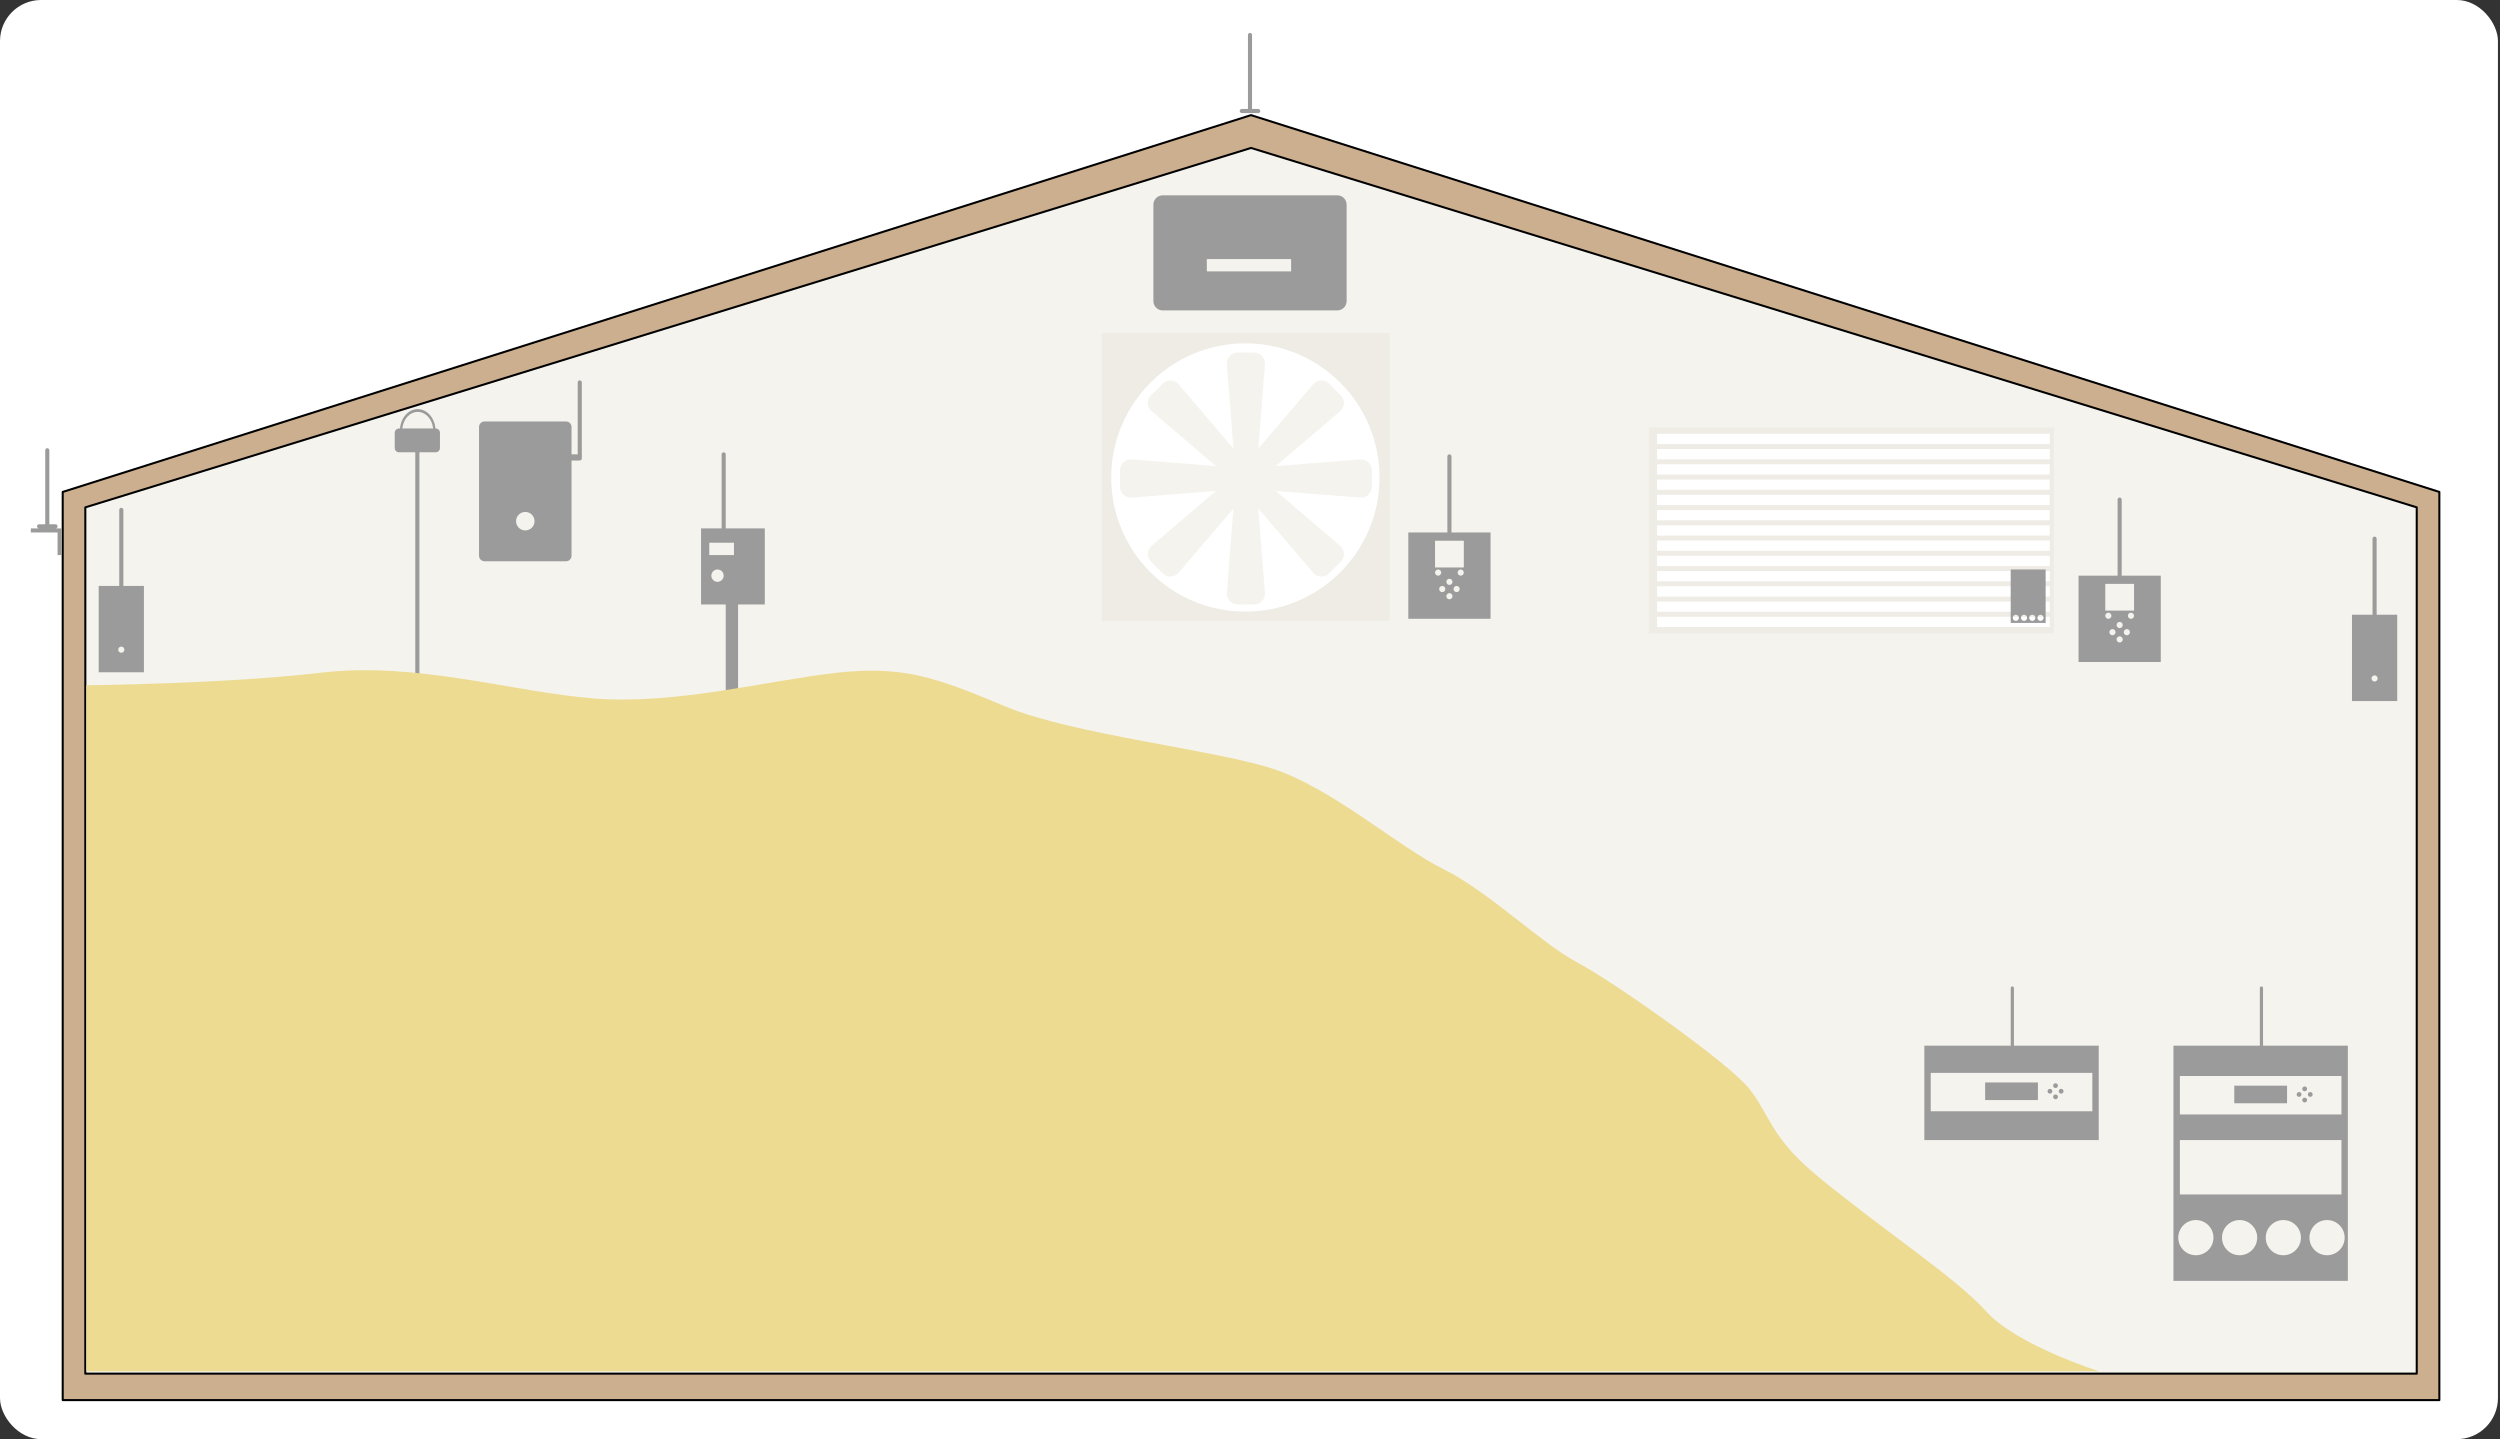 <?xml version="1.0" encoding="UTF-8"?>
<svg xmlns="http://www.w3.org/2000/svg" viewBox="0 0 1216 700">
  <rect x="0" y="0" width="1216" height="700" fill="#333333" stroke="none"/>
  <defs>
    <style>
      .cls-1, .cls-2 {
        fill: #f4f3ee;
      }

      .cls-1, .cls-3 {
        stroke: #000;
        stroke-linecap: round;
        stroke-linejoin: round;
      }

      .cls-4 {
        fill: #9b9b9b;
      }

      .cls-5 {
        fill: #fff;
      }

      .cls-6 {
        fill: #eddb91;
      }

      .cls-3 {
        fill: #ccaf8f;
      }

      .cls-7 {
        fill: #efece6;
      }
    </style>
  </defs>
  <g id="BG">
    <g id="BG-2" data-name="BG">
      <rect class="cls-5" x="0" width="1215" height="700" rx="20" ry="20"></rect>
    </g>
  </g>
  <g id="Barn">
    <polygon class="cls-3" points="30.5 681 1186.5 681 1186.5 239.28 608.49 56 30.5 239.28 30.5 681"></polygon>
    <polygon class="cls-1" points="41.5 668.13 1175.5 668.13 1175.5 246.78 608.5 71.96 41.5 246.78 41.5 668.13"></polygon>
    <g id="Extraction_Fan" data-name="Extraction Fan">
      <rect class="cls-7" x="536" y="162" width="140" height="140"></rect>
      <circle class="cls-5" cx="605.75" cy="232.25" r="65.25"></circle>
      <circle class="cls-2" cx="606" cy="232" r="10"></circle>
      <path class="cls-2" d="M611.25,237.3l4.02,51.02c.24,3.06-2.18,5.68-5.25,5.68h-8.05c-3.07,0-5.49-2.62-5.25-5.68l4.02-51.02c.51-6.47,9.98-6.47,10.49,0Z"></path>
      <path class="cls-2" d="M600.75,228.2l-4.02-51.02c-.24-3.06,2.18-5.68,5.25-5.68h8.05c3.07,0,5.49,2.62,5.25,5.68l-4.02,51.02c-.51,6.47-9.98,6.47-10.49,0Z"></path>
      <path class="cls-2" d="M610.55,227.5l51.02-4.02c3.06-.24,5.68,2.18,5.68,5.25v8.05c0,3.07-2.62,5.49-5.68,5.25l-51.02-4.02c-6.47-.51-6.47-9.98,0-10.49Z"></path>
      <path class="cls-2" d="M601.45,238l-51.02,4.02c-3.06.24-5.68-2.18-5.68-5.25v-8.05c0-3.07,2.62-5.49,5.68-5.25l51.02,4.02c6.47.51,6.47,9.98,0,10.49Z"></path>
      <path class="cls-2" d="M605.51,225.82l33.23-38.92c1.99-2.33,5.55-2.47,7.72-.3l5.69,5.69c2.17,2.17,2.03,5.73-.3,7.72l-38.92,33.23c-4.93,4.21-11.63-2.49-7.42-7.42Z"></path>
      <path class="cls-2" d="M606.49,239.68l-33.23,38.92c-1.99,2.33-5.55,2.47-7.72.3l-5.69-5.69c-2.17-2.17-2.03-5.73.3-7.72l38.92-33.23c4.93-4.21,11.63,2.49,7.42,7.42Z"></path>
      <path class="cls-2" d="M612.93,232.26l38.92,33.23c2.33,1.99,2.47,5.55.3,7.72l-5.69,5.69c-2.17,2.17-5.73,2.03-7.72-.3l-33.23-38.92c-4.21-4.93,2.49-11.63,7.42-7.42Z"></path>
      <path class="cls-2" d="M599.07,233.24l-38.92-33.23c-2.33-1.99-2.47-5.55-.3-7.72l5.69-5.69c2.17-2.17,5.73-2.03,7.72.3l33.23,38.92c4.21,4.93-2.49,11.63-7.42,7.42Z"></path>
    </g>
    <g id="Louvre">
      <rect class="cls-7" x="802" y="208" width="197" height="100"></rect>
      <rect class="cls-5" x="806" y="211" width="191" height="5"></rect>
      <rect class="cls-5" x="806" y="218.42" width="191" height="5"></rect>
      <rect class="cls-5" x="806" y="225.83" width="191" height="5"></rect>
      <rect class="cls-5" x="806" y="233.25" width="191" height="5"></rect>
      <rect class="cls-5" x="806" y="240.67" width="191" height="5"></rect>
      <rect class="cls-5" x="806" y="248.08" width="191" height="5"></rect>
      <rect class="cls-5" x="806" y="255.5" width="191" height="5"></rect>
      <rect class="cls-5" x="806" y="262.92" width="191" height="5"></rect>
      <rect class="cls-5" x="806" y="270.33" width="191" height="5"></rect>
      <rect class="cls-5" x="806" y="277.75" width="191" height="5"></rect>
      <rect class="cls-5" x="806" y="285.17" width="191" height="5"></rect>
      <rect class="cls-5" x="806" y="292.58" width="191" height="5"></rect>
      <rect class="cls-5" x="806" y="300" width="191" height="5"></rect>
    </g>
  </g>
  <g id="Components">
    <g id="GATEWAY">
      <path id="Gateway" class="cls-4" d="M650.46,95h-84.91c-2.5,0-4.54,2.04-4.54,4.54v46.91c0,2.5,2.04,4.54,4.54,4.54h84.91c2.5,0,4.54-2.04,4.54-4.54v-46.91c0-2.5-2.04-4.54-4.54-4.54ZM628,132h-41v-6h41v6Z"></path>
      <path id="GATEWAY_ANTENNA" data-name="GATEWAY ANTENNA" class="cls-4" d="M612,53h-3V17c0-.55-.45-1-1-1s-1,.45-1,1v36h-3c-.55,0-1,.45-1,1s.45,1,1,1h8c.55,0,1-.45,1-1s-.45-1-1-1Z"></path>
    </g>
    <path id="CROP_SENSOR" data-name="CROP SENSOR" class="cls-4" d="M372,257h-19v-36c0-.55-.45-1-1-1s-1,.45-1,1v36h-10v37h12v82h6v-82h13v-37ZM345,264h12v6h-12v-6ZM349,283c-1.66,0-3-1.34-3-3s1.34-3,3-3,3,1.34,3,3-1.34,3-3,3Z"></path>
    <path id="SILO_SENSOR" data-name="SILO SENSOR" class="cls-4" d="M211.91,208.41h-.12c-.45-5.29-4.13-9.41-8.61-9.41s-8.16,4.13-8.61,9.41h-.48c-1.15,0-2.09.94-2.09,2.1v7.39c0,1.15.94,2.1,2.09,2.1h7.91v183h2v-183h7.91c1.15,0,2.09-.94,2.09-2.1v-7.39c0-1.15-.94-2.1-2.09-2.1ZM195.7,208.41c.44-4.54,3.62-8.06,7.48-8.06s7.04,3.52,7.48,8.06h-14.97Z"></path>
    <path id="BOOSTER" class="cls-4" d="M1156,299v-37c0-.55-.45-1-1-1s-1,.45-1,1v37h-10v42h22v-42h-10ZM1155,331.5c-.83,0-1.5-.67-1.5-1.5s.67-1.5,1.5-1.5,1.5.67,1.5,1.5-.67,1.5-1.5,1.5Z"></path>
    <g id="BRIDGE">
      <path id="BRIDGE-2" data-name="BRIDGE" class="cls-4" d="M60,285v-37c0-.55-.45-1-1-1s-1,.45-1,1v37h-10v42h22v-42h-10ZM59,317.5c-.83,0-1.5-.67-1.5-1.5s.67-1.5,1.5-1.5,1.5.67,1.5,1.5-.67,1.5-1.5,1.5Z"></path>
      <path id="BRIDGE_ANTENNA" data-name="BRIDGE ANTENNA" class="cls-4" d="M28,257h-1c.55,0,1-.45,1-1s-.45-1-1-1h-3v-36c0-.55-.45-1-1-1s-1,.45-1,1v36h-3c-.55,0-1,.45-1,1s.45,1,1,1h-4v2h13v11h2v-13h-2Z"></path>
    </g>
    <g id="AMBIENT_SENSOR" data-name="AMBIENT SENSOR">
      <path id="AMBIENT_SENSOR_TRANSMITTER" data-name="AMBIENT SENSOR TRANSMITTER" class="cls-4" d="M1042,280h-10v-37c0-.55-.45-1-1-1s-1,.45-1,1v37h-19v42h40v-42h-9ZM1024,299.5c0-.83.67-1.5,1.5-1.5s1.5.67,1.5,1.5-.67,1.5-1.5,1.5-1.5-.67-1.5-1.5ZM1027.5,309c-.83,0-1.5-.67-1.5-1.5s.67-1.5,1.5-1.5,1.5.67,1.5,1.5-.67,1.5-1.5,1.5ZM1031,312.5c-.83,0-1.5-.67-1.5-1.5s.67-1.5,1.5-1.5,1.5.67,1.5,1.5-.67,1.5-1.5,1.5ZM1031,305.5c-.83,0-1.5-.67-1.5-1.5s.67-1.5,1.5-1.5,1.5.67,1.5,1.5-.67,1.5-1.5,1.5ZM1034.5,309c-.83,0-1.5-.67-1.5-1.5s.67-1.5,1.5-1.5,1.5.67,1.5,1.5-.67,1.5-1.5,1.5ZM1036.5,301c-.83,0-1.5-.67-1.5-1.5s.67-1.5,1.5-1.5,1.5.67,1.5,1.5-.67,1.5-1.5,1.5ZM1038,297h-14v-13h14v13Z"></path>
      <path id="AMBIENT_SENSOR-2" data-name="AMBIENT SENSOR" class="cls-4" d="M978,277v26h17v-26h-17ZM980.5,302c-.83,0-1.5-.67-1.5-1.5s.67-1.5,1.5-1.5,1.5.67,1.5,1.5-.67,1.5-1.5,1.5ZM984.5,302c-.83,0-1.5-.67-1.5-1.5s.67-1.5,1.5-1.5,1.5.67,1.5,1.5-.67,1.5-1.5,1.5ZM988.5,302c-.83,0-1.5-.67-1.5-1.5s.67-1.5,1.5-1.5,1.5.67,1.5,1.5-.67,1.5-1.5,1.5ZM992.5,302c-.83,0-1.5-.67-1.5-1.5s.67-1.5,1.5-1.5,1.5.67,1.5,1.5-.67,1.5-1.5,1.5Z"></path>
    </g>
    <path id="AMBIENT_SENSOR_TRANSMITTER-2" data-name="AMBIENT SENSOR TRANSMITTER" class="cls-4" d="M716,259h-10v-37c0-.55-.45-1-1-1s-1,.45-1,1v37h-19v42h40v-42h-9ZM698,278.5c0-.83.67-1.5,1.5-1.5s1.5.67,1.5,1.5-.67,1.5-1.5,1.5-1.5-.67-1.5-1.5ZM701.5,288c-.83,0-1.5-.67-1.5-1.5s.67-1.5,1.5-1.5,1.5.67,1.5,1.5-.67,1.5-1.5,1.5ZM705,291.5c-.83,0-1.5-.67-1.5-1.5s.67-1.5,1.5-1.5,1.5.67,1.5,1.5-.67,1.5-1.5,1.5ZM705,284.5c-.83,0-1.5-.67-1.5-1.5s.67-1.5,1.5-1.5,1.5.67,1.5,1.5-.67,1.5-1.5,1.5ZM708.5,288c-.83,0-1.5-.67-1.5-1.5s.67-1.5,1.5-1.5,1.5.67,1.5,1.5-.67,1.5-1.5,1.5ZM710.5,280c-.83,0-1.5-.67-1.5-1.5s.67-1.5,1.5-1.5,1.5.67,1.5,1.5-.67,1.5-1.5,1.5ZM712,276h-14v-13h14v13Z"></path>
    <g id="STATIC_FAN_CONTROLLER" data-name="STATIC FAN CONTROLLER">
      <path id="ST_CONTROLLER" data-name="ST CONTROLLER" class="cls-4" d="M979.58,508.6v-28.02c0-.43-.35-.78-.78-.78s-.78.35-.78.78v28.02h-42.02v45.92h84.83v-45.92h-41.25Z"></path>
      <path id="ST_BUTTONS" data-name="ST BUTTONS" class="cls-2" d="M939.11,540.51h78.6v-18.68h-78.6v18.68ZM1002.54,529.61c.64,0,1.17.52,1.17,1.17s-.52,1.17-1.17,1.17-1.17-.52-1.17-1.17.52-1.17,1.17-1.17ZM999.81,526.89c.64,0,1.17.52,1.17,1.17s-.52,1.17-1.17,1.17-1.17-.52-1.17-1.17.52-1.17,1.17-1.17ZM999.81,532.34c.64,0,1.17.52,1.17,1.17s-.52,1.17-1.17,1.17-1.17-.52-1.17-1.17.52-1.17,1.17-1.17ZM997.09,529.61c.64,0,1.17.52,1.17,1.17s-.52,1.17-1.17,1.17-1.17-.52-1.17-1.17.52-1.17,1.17-1.17ZM965.57,526.5h25.68v8.56h-25.68v-8.56Z"></path>
    </g>
    <g id="PORTABLE_FAN_CONTROLLER" data-name="PORTABLE FAN CONTROLLER">
      <path class="cls-4" d="M1100.75,508.6v-28.02c0-.43-.35-.78-.78-.78s-.78.35-.78.78v28.02h-42.02v114.4h84.83v-114.4h-41.25ZM1060.29,554.52h78.6v26.46h-78.6v-26.46ZM1068.07,610.55c-4.73,0-8.56-3.83-8.56-8.56s3.83-8.56,8.56-8.56,8.56,3.83,8.56,8.56-3.83,8.56-8.56,8.56ZM1089.34,610.55c-4.73,0-8.56-3.83-8.56-8.56s3.83-8.56,8.56-8.56,8.56,3.83,8.56,8.56-3.83,8.56-8.56,8.56ZM1110.61,610.55c-4.73,0-8.56-3.83-8.56-8.56s3.83-8.56,8.56-8.56,8.56,3.83,8.56,8.56-3.83,8.56-8.56,8.56ZM1131.88,610.55c-4.73,0-8.56-3.83-8.56-8.56s3.83-8.56,8.56-8.56,8.56,3.83,8.56,8.56-3.83,8.56-8.56,8.56Z"></path>
      <path id="PT_BUTTONS" data-name="PT BUTTONS" class="cls-2" d="M1060.29,542.06h78.6v-18.68h-78.6v18.68ZM1123.71,531.17c.64,0,1.17.52,1.17,1.17s-.52,1.17-1.17,1.17-1.17-.52-1.17-1.17.52-1.17,1.17-1.17ZM1120.99,528.45c.64,0,1.17.52,1.17,1.17s-.52,1.17-1.17,1.17-1.17-.52-1.17-1.17.52-1.17,1.17-1.17ZM1120.99,533.89c.64,0,1.17.52,1.17,1.17s-.52,1.17-1.17,1.17-1.17-.52-1.17-1.17.52-1.17,1.17-1.17ZM1118.26,531.17c.64,0,1.17.52,1.17,1.17s-.52,1.17-1.17,1.17-1.17-.52-1.17-1.17.52-1.17,1.17-1.17ZM1086.75,528.06h25.68v8.56h-25.68v-8.56Z"></path>
    </g>
    <path id="SSTU" class="cls-4" d="M282,185c-.55,0-1,.45-1,1v35h-3v-13.31c0-1.48-1.21-2.69-2.69-2.69h-39.62c-1.48,0-2.69,1.21-2.69,2.69v62.62c0,1.48,1.21,2.69,2.69,2.69h39.62c1.48,0,2.69-1.21,2.69-2.69v-46.31h3.5c.11,0,.22-.01.32-.04.06.01.12.04.18.04.55,0,1-.45,1-1v-37c0-.55-.45-1-1-1ZM255.5,258c-2.47,0-4.5-2.03-4.5-4.5s2.03-4.5,4.5-4.5,4.5,2.02,4.5,4.5-2.03,4.5-4.5,4.5Z"></path>
  </g>
  <g id="Grain">
    <path class="cls-6" d="M42,333.3s67-.58,114-6.09,93,9.37,133,12.54,85.26-8.96,118.13-12.54,48.87,2.61,81.87,16.4c33,13.78,101.58,20.94,130.29,30.38,28.71,9.44,60.71,37.82,82.71,48.71,22,10.89,48,36.37,65,45.33,17,8.96,74,48.91,84,61.73,10,12.82,10,22.87,32,41.47,33,27.29,68,49.88,83,66.55s55,29.21,55,29.21H42v-333.7Z"></path>
  </g>
</svg>

